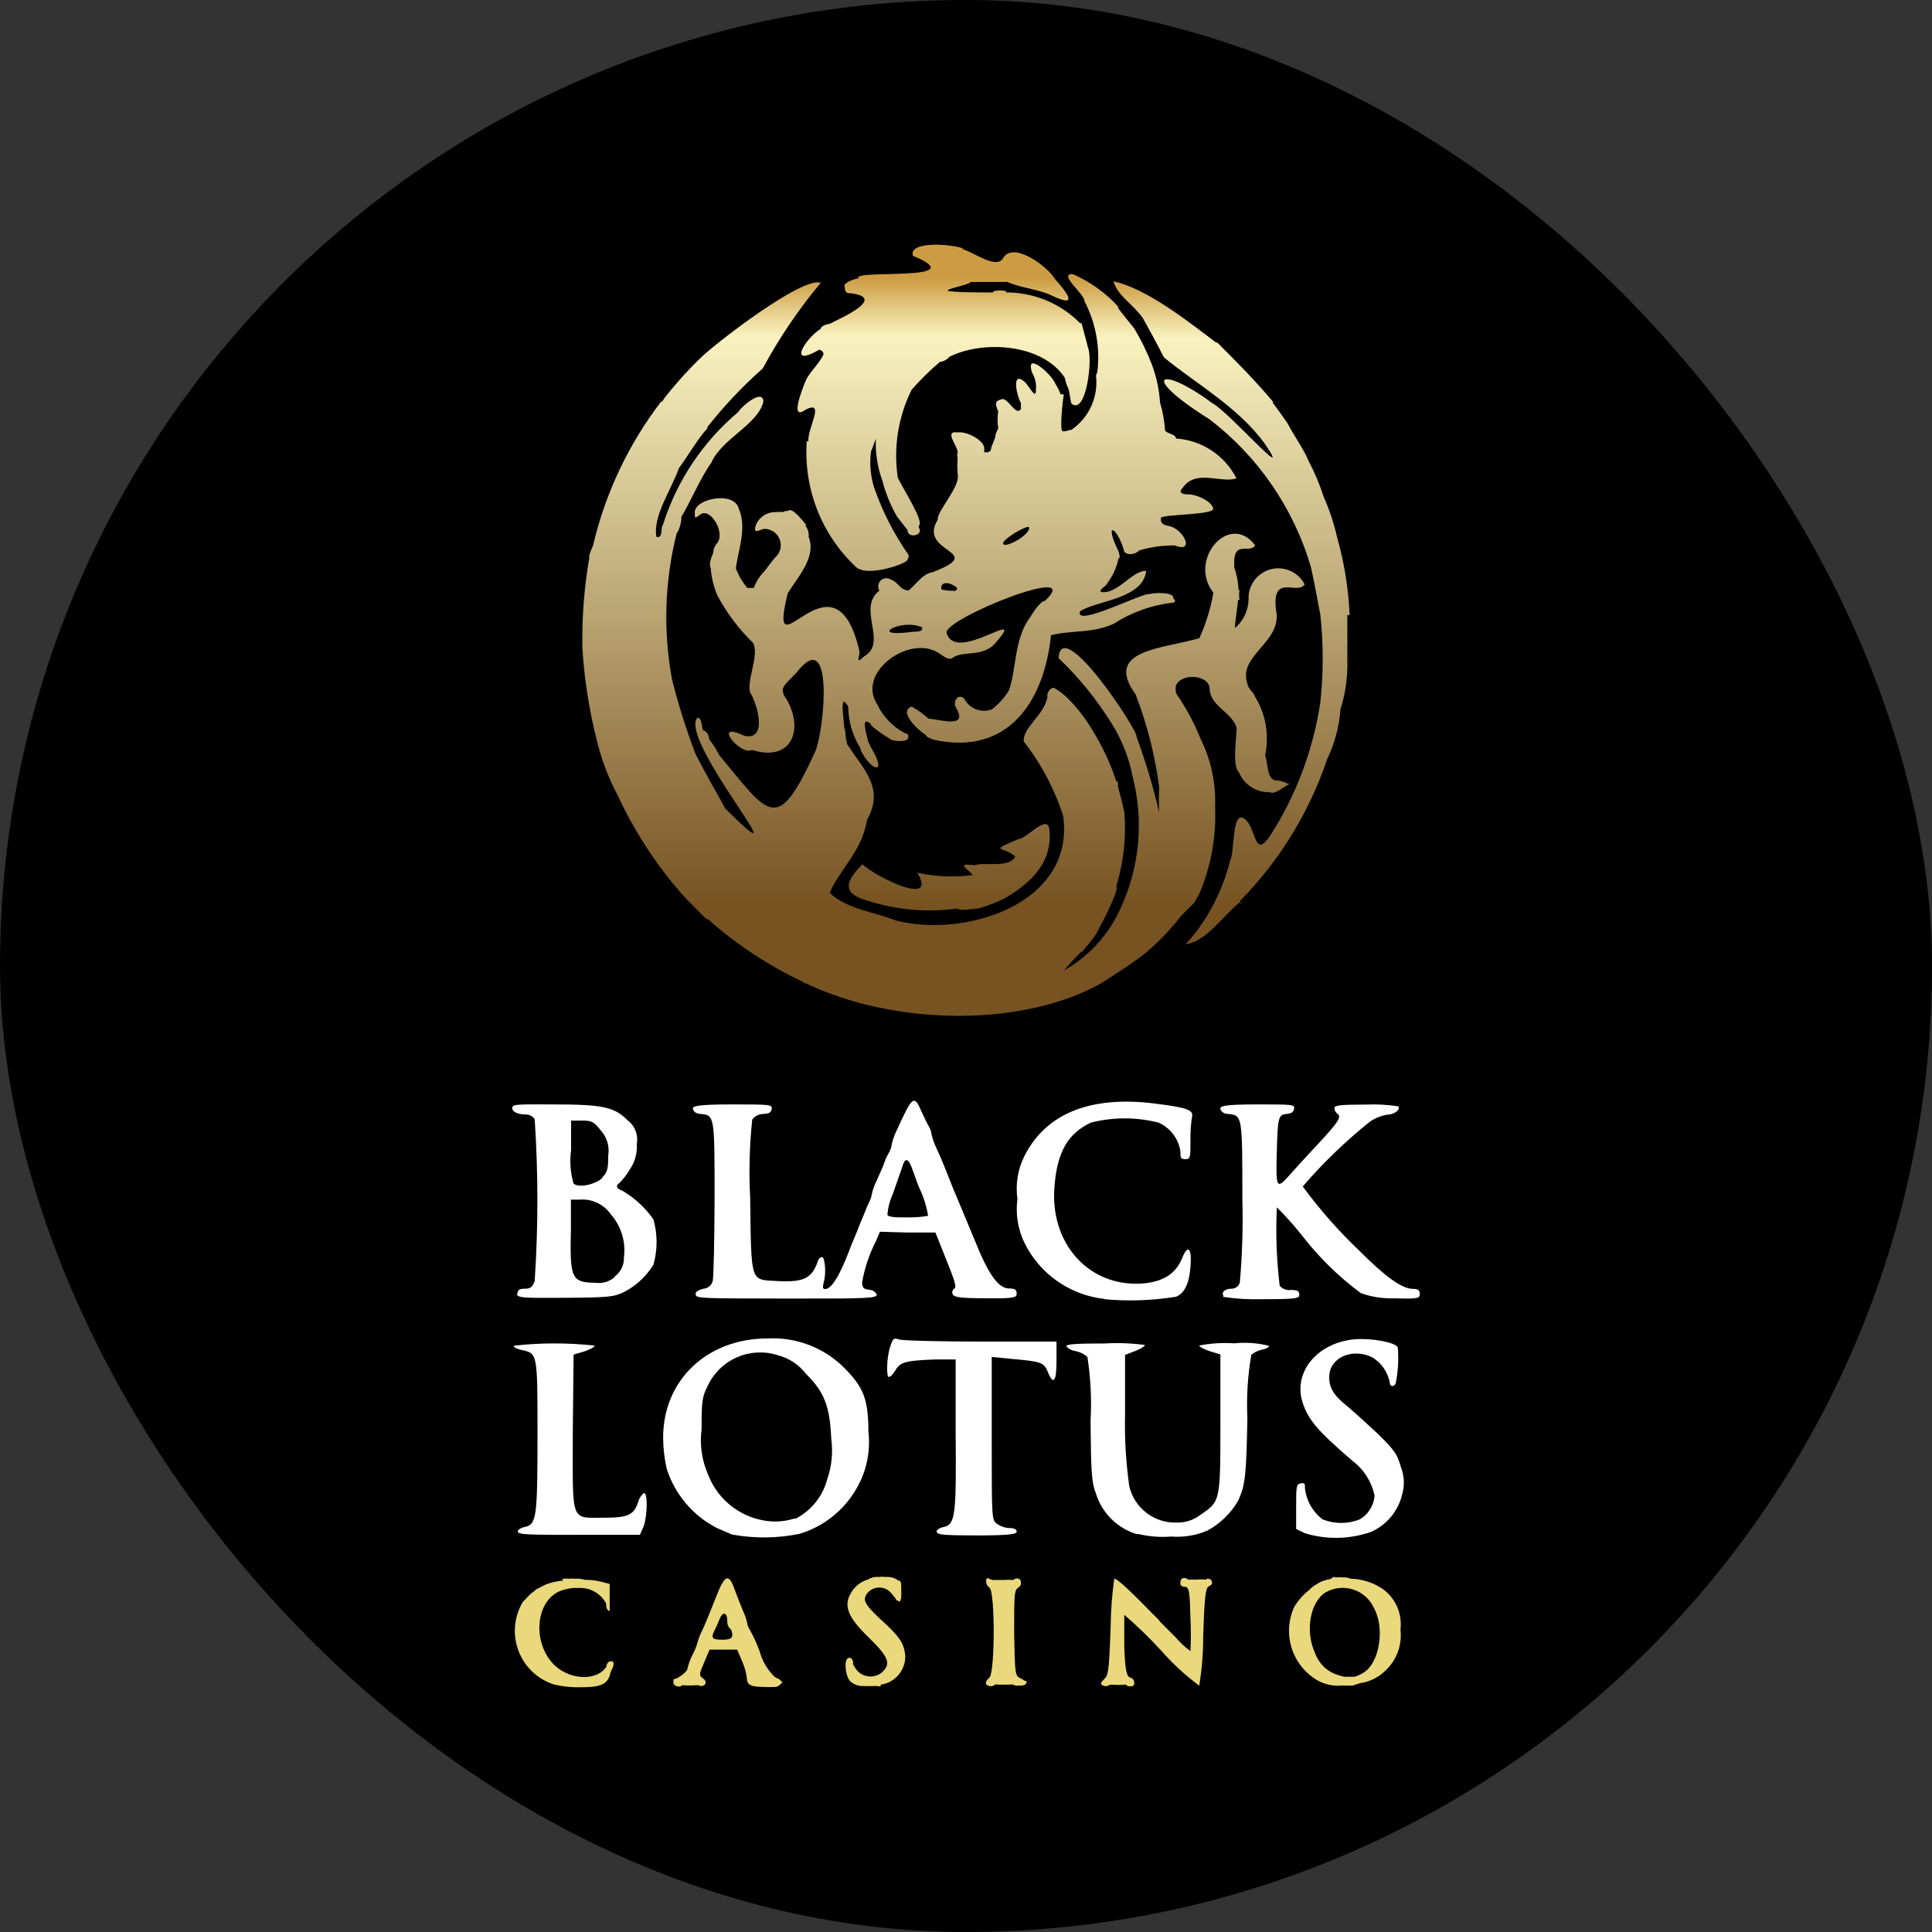 <?xml version="1.0" encoding="UTF-8"?> <svg xmlns="http://www.w3.org/2000/svg" xmlns:xlink="http://www.w3.org/1999/xlink" id="Layer_1" version="1.1" viewBox="0 0 300 300"><rect x="0" y="0" width="300" height="300" fill="#333333" stroke="none"/><defs><style> .st0 { fill: url(#linear-gradient2); } .st1 { fill: #fff; } .st2 { fill: url(#linear-gradient1); } .st3 { fill: #ead87c; } .st4 { fill: url(#linear-gradient3); } .st5 { fill: url(#linear-gradient); } </style><linearGradient id="linear-gradient" x1="146.518" y1="263.755" x2="146.518" y2="149.369" gradientTransform="translate(0 300) scale(1 -1)" gradientUnits="userSpaceOnUse"><stop offset=".06" stop-color="#cc9c42"></stop><stop offset=".14" stop-color="#f9f2bf"></stop><stop offset=".91" stop-color="#775322"></stop></linearGradient><linearGradient id="linear-gradient1" x1="147.399" y1="262.878" x2="147.399" y2="149.174" gradientTransform="translate(0 300) scale(1 -1)" gradientUnits="userSpaceOnUse"><stop offset=".06" stop-color="#cc9c42"></stop><stop offset=".14" stop-color="#f9f2bf"></stop><stop offset=".91" stop-color="#775322"></stop></linearGradient><linearGradient id="linear-gradient2" x1="191.229" y1="263.463" x2="191.229" y2="149.239" gradientTransform="translate(0 300) scale(1 -1)" gradientUnits="userSpaceOnUse"><stop offset=".06" stop-color="#cc9c42"></stop><stop offset=".14" stop-color="#f9f2bf"></stop><stop offset=".91" stop-color="#775322"></stop></linearGradient><linearGradient id="linear-gradient3" x1="146.507" y1="263.788" x2="146.507" y2="149.174" gradientTransform="translate(0 300) scale(1 -1)" gradientUnits="userSpaceOnUse"><stop offset=".06" stop-color="#cc9c42"></stop><stop offset=".14" stop-color="#f9f2bf"></stop><stop offset=".91" stop-color="#775322"></stop></linearGradient></defs><rect x="0" y="0" width="300" height="300" rx="150" ry="150"></rect><g><g><path class="st1" d="M113.712,238.299l-2.435-1.047c-3.688-1.912-6.471-5.204-7.745-9.157-.365-1.598-.553-3.232-.56-4.871,0-8.938,6.844-15.392,16.22-15.392,2.166-.114,4.333.223,6.362.99s3.877,1.947,5.426,3.466c3.093,3.093,3.848,4.871,3.872,10.058.368,3.277-.406,6.58-2.192,9.352-1.965,3.119-4.993,5.42-8.524,6.478-3.411.696-6.924.738-10.351.122h-.073ZM123.454,235.864c1.223-.612,2.301-1.478,3.163-2.541.861-1.063,1.485-2.297,1.83-3.621.701-1.999.918-4.136.633-6.235-.219-5.139-1.072-7.306-3.945-10.156-1.093-1.417-2.627-2.428-4.359-2.874-2.103-.673-4.38-.549-6.397.35-2.017.898-3.632,2.508-4.538,4.521-.828,1.607-.901,2.435-.901,6.649-.306,2.377.039,4.793.998,6.99.782,2.061,2.148,3.849,3.93,5.147,1.782,1.297,3.903,2.048,6.104,2.16,1.172.044,2.343-.121,3.458-.487l.024.098Z"></path><path class="st1" d="M176.523,238.226c-1.496-.456-2.858-1.271-3.966-2.375-1.108-1.104-1.929-2.462-2.39-3.957-.658-1.68-.755-3.191-.828-11.252.189-3.32.026-6.651-.487-9.937-.508-.444-1.12-.754-1.778-.901-.566-.062-1.091-.321-1.486-.731-.122-.341,1.364-.462,6.064-.462,2.049-.121,4.105-.039,6.137.244,0,.195-.706.609-1.559.95l-1.534.585v9.401c-.08,3.673.14,7.347.658,10.984.381,1.639,1.316,3.097,2.647,4.126,1.331,1.03,2.977,1.568,4.659,1.524,1.373.047,2.719-.393,3.799-1.242,3.044-2.046,3.044-2.095,3.044-14.223v-10.643l-1.607-.487c-.95-.316-1.68-.706-1.68-.901,1.789-.342,3.614-.457,5.431-.341,1.811-.184,3.641-.053,5.407.39,0,.219-.512.512-1.169.609-.577.144-1.117.41-1.583.779-.56,3.264-.764,6.579-.609,9.888-.17,8.816-.317,10.253-1.388,12.689-1.14,2.014-2.829,3.661-4.871,4.749-1.768.743-3.689,1.052-5.601.901-1.69.139-3.392.008-5.041-.39l-.268.024Z"></path><path class="st1" d="M202.629,238.079l-1.363-.658v-3.483c0-3.02,0-3.483.705-3.604.707-.122.658.122.658.73.104.956.4,1.882.874,2.72.474.838,1.112,1.57,1.88,2.151,1.847.73,3.902.73,5.748,0,.652-.38,1.206-.913,1.608-1.554.403-.641.644-1.369.704-2.124-.455-2.184-1.693-4.125-3.482-5.456-5.406-4.676-6.844-6.332-7.721-9.108-1.461-4.749,2.436-9.279,8.233-9.742,2.677-.17,6.307.512,6.576,1.291.153,1.849.047,3.709-.318,5.528-.269.682-.951.585-.951-.195-.162-.783-.485-1.524-.945-2.177-.46-.653-1.049-1.206-1.732-1.622-3.047-1.534-6.699,0-6.699,3.02,0,1.778.658,2.874,3.019,4.749,1.0.852,3.093,2.752,4.652,4.213,2.436,2.435,2.899,3.02,3.436,4.993.548,1.364.627,2.873.219,4.287-.301,1.286-.899,2.485-1.745,3.5-.844,1.015-1.915,1.818-3.126,2.345-3.304,1.145-6.885,1.213-10.231.195Z"></path><path class="st1" d="M80.371,237.836c0-.268.512-.609,1.12-.73,1.827-.39,1.973-1.461,1.973-14.394s0-12.543-2.63-13.127c-.706-.171-1.169-.438-.998-.633,4.16-.463,8.358-.463,12.518,0,0,.195-.731.585-1.632.901l-1.656.487-.122,12.007c0,14.296-.463,13.322,4.871,13.322,3.702,0,4.603-.414,5.285-2.435.136-.539.434-1.023.852-1.388.658-.195.585,3.459,0,5.139l-.584,1.34h-9.474c-7.793,0-9.498,0-9.498-.536l-.024.048Z"></path><path class="st1" d="M145.422,237.836c0-.268.487-.609,1.145-.731,1.754-.39,1.948-1.754,1.826-14.613v-11.398h-3.093c-4.676.17-5.504.39-6.259,1.68-.39.658-.852,1.12-1.096,1.023-.244-.098-.341-2.655.268-4.627.438-1.364.536-1.461,1.437-1.169.536.17,6.259.317,12.713.317h11.69v3.02c0,3.239-.487,3.824-1.364,1.656-.609-1.437-.974-1.583-5.723-1.997l-2.971-.292v12.762c0,12.567,0,12.591.852,13.176.568.389,1.236.609,1.924.633.706,0,1.096.195,1.096.56,0,.365-.95.584-6.186.584-5.236,0-6.186-.122-6.186-.536l-.073-.048Z"></path><path class="st1" d="M171.505,201.694c-2.644-.287-5.173-1.239-7.349-2.768-2.176-1.529-3.929-3.585-5.096-5.975-1.012-2.103-1.384-4.457-1.072-6.77-.327-2.274.047-4.593,1.072-6.649,3.312-6.6,10.205-9.425,20.19-8.183,5.212.658,6.162.999,5.821,2.192-.17,1.218-.243,2.448-.219,3.677,0,2.435,0,2.777-.779,2.777-.779,0-.779-.268-.779-1.218-.147-.967-.533-1.881-1.125-2.66-.591-.779-1.369-1.397-2.261-1.797-3.452-.877-7.069-.877-10.521,0-3.604,1.705-5.236,4.603-5.65,9.937-.706,8.475,4.871,15.075,12.64,15.075,3.751,0,6.137-1.315,7.184-3.97.852-2.143,1.51-1.632,1.315,1.12-.195,2.752-.877,4.286-2.241,4.871-3.679.598-7.418.729-11.13.39v-.049Z"></path><path class="st1" d="M80.371,200.842c0-.536.268-.731,1.12-.731s1.193-.244,1.534-1.193c.56-8.369.56-16.765,0-25.134-.148-.22-.347-.402-.581-.529s-.493-.196-.759-.202c-1.315,0-2.143-.39-2.143-1.023s1.193-.536,6.381-.536c7.623,0,9.474.39,11.495,2.435.566.418,1.004.987,1.262,1.641.259.655.327,1.369.199,2.061.095,1.428-.3,2.846-1.12,4.019-.427.741-.951,1.42-1.559,2.021-.658.414-.487.926.39,1.193,1.932,1.12,3.594,2.649,4.871,4.481.657,2.3.657,4.738,0,7.038-1.102,1.803-2.677,3.269-4.554,4.238-1.607.779-2.435.852-9.182.901s-7.452,0-7.452-.658l.097-.024ZM95.397,198.261c.478-.336.863-.786,1.123-1.309.259-.523.384-1.103.363-1.686.159-1.201.059-2.423-.293-3.583-.353-1.16-.95-2.23-1.752-3.139-.542-.771-1.278-1.386-2.133-1.784s-1.799-.564-2.738-.481h-1.315v4.457c-.171,7.696,0,8.427,3.799,8.451.544.082,1.1.041,1.627-.119.527-.16,1.011-.436,1.418-.806h-.098ZM93.473,182.869c.804-.779.974-1.242.974-3.41.116-.709.069-1.435-.138-2.123-.207-.688-.568-1.32-1.055-1.847-1.047-1.315-1.364-1.486-2.874-1.486h-1.705v4.603c-.226,1.72-.102,3.468.365,5.139.658.755,3.361.268,4.53-.877h-.097Z"></path><path class="st1" d="M107.989,200.915c0-.341.633-.682,1.291-.804.321-.036.624-.166.872-.374.247-.208.427-.485.516-.795.146-.536.268-6.308.292-12.786,0-12.835,0-12.957-2.07-13.176-.755,0-1.218-.365-1.291-.779-.073-.414.39-.706,6.113-.706,5.723,0,6.235,0,6.113.706-.122.706-.536.682-1.388.779-.321.011-.635.096-.918.248-.283.152-.527.367-.714.629-.427,4.044-.533,8.116-.317,12.177.17,13.346,0,12.64,4.14,12.883,4.14.244,5.504-.414,6.381-3.142.122-.365.463-.658.731-.536.268.122.633,2.216.17,3.872-.195.779-.17,1.047.219,1.047.974,0,2.216-1.973,3.751-5.991.146-.438.463-1.242.731-1.827.268-.584.633-1.534.852-2.119l.852-2.046c.199-.559.435-1.104.706-1.632.178-.333.294-.696.341-1.072.175-.777.445-1.529.804-2.241.463-1.023,1.023-2.24,1.193-2.801.17-.56.56-1.266.755-1.607.182-.34.298-.712.341-1.096.179-.776.449-1.528.804-2.24,2.435-5.334,2.679-5.553,3.823-2.898.463.998,1.023,2.167,1.218,2.435.182.34.298.712.341,1.096.183.775.453,1.526.804,2.24.462.999.974,2.192,1.169,2.703.731,1.802,1.12,2.825,1.461,3.677.195.463.633,1.461.926,2.192.292.731,1.388,3.361,2.435,5.845,2.095,5.212,3.605,7.306,5.309,7.306.877,0,1.12.195,1.12.779,0,.585-.195.804-4.871.731-3.921,0-4.871-.17-5.066-.633-.065-.146-.079-.31-.039-.465.04-.155.131-.292.259-.388.438-.268.317-.731-2.046-6.6l-.852-2.119h-4.287l-4.335-.122-.536,1.291c-1.065,2.051-1.812,4.252-2.216,6.527,0,.877.195,1.072,1.047,1.193.25.001.495.069.709.198.215.128.39.313.509.533,0,.584-1.169.658-14.052.633-12.884-.024-14.15,0-14.028-.633l-.073-.098ZM144.107,188.738c-.25-1.505-.717-2.965-1.388-4.335-.195-.438-.584-1.559-.901-2.435-.706-2.143-1.266-2.435-1.729-.706-.244.706-.852,2.435-1.437,4.092-.474,1.038-.763,2.15-.852,3.288.122.316,1.12.438,3.166.39,1.053.022,2.105-.059,3.142-.244v-.049Z"></path><path class="st1" d="M189.966,201.183c-.341-.536.268-1.072,1.242-1.072.3.009.595-.085.834-.267s.409-.44.481-.731c.378-4.283.508-8.585.39-12.884,0-12.883,0-13.03-2.119-13.249-.731,0-1.193-.365-1.291-.779-.098-.414.365-.706,5.723-.706,5.358,0,5.845,0,5.723.658-.122.658-.536.731-1.193.828-1.266.146-1.364.463-1.51,6.356-.122,5.042,0,5.382,1.851,3.288.584-.682,2.606-2.898,4.458-4.871,3.31-3.556,3.871-4.384,3.044-4.871-.121-.103-.216-.23-.285-.373-.066-.142-.101-.298-.107-.455,0-.414.901-.536,4.871-.536,1.677-.072,3.359.018,5.017.268.463.463-.584,1.291-1.63,1.291-1.0.159-1.948.542-2.778,1.12-3.767,3.018-7.247,6.377-10.398,10.034,2.641,3.602,5.6,6.96,8.842,10.034,3.945,3.97,6.576,5.869,8.255,5.869.827,0,1.071.195,1.071.804,0,.609-.145.804-3.945.658-1.773.067-3.543-.206-5.211-.804-3.452-2.56-6.535-5.584-9.157-8.987-1.207-1.519-2.5-2.966-3.874-4.335-.199,4.064-.052,8.138.438,12.177.204.246.469.435.767.55.298.115.621.152.938.107,1.024,0,1.339.146,1.339.731,0,.584-.389.706-5.844.706-2.004.057-4.009-.065-5.991-.365l.049-.195Z"></path><path class="st3" d="M159.012,260.924c-.163-.13-.343-.237-.536-.316-.853-.39-.877-.536-.999-6.966,0-5.723,0-6.6.536-7.038.124-.085.238-.183.341-.292.17-.219.244-.39.17-.56,0-.731-.731-.828-1.169-.414-.519-.04-1.04-.04-1.558,0h-1.583c-.39,0-.804-.414-1.023-.219-.095.251-.095.528,0,.779,0,.17.146.365.463.633.877.73.853,12.932,0,13.955-.117.093-.224.199-.316.317-.096.093-.164.211-.195.341-.042.061-.064.133-.064.207,0,.074.022.146.064.207.193.176.445.274.706.274.261,0,.513-.098.706-.274.892.049,1.787.049,2.679,0,.285.171.623.232.95.171h.122c.104.028.213.028.317,0,.438,0,.779-.219.779-.536,0-.316-.219-.097-.39-.268Z"></path><path class="st3" d="M94.984,257.953h-.146c-.244,0-.56.219-.658.658.003.057.003.114,0,.171-1.583,2.435-6.186,2.07-8.5-.658-3.166-3.726-2.289-9.912,1.583-11.179.571-.18,1.158-.302,1.754-.365h1.364c.782.049,1.538.299,2.195.726.657.427,1.193,1.015,1.556,1.71v.122c-.012.089-.012.179,0,.268,0,.414.341.755.536.755v-.219c.032-.177.032-.359,0-.536v-3.458l-1.437-.365c-.798-.186-1.616-.276-2.435-.268-.463-.153-.951-.211-1.437-.171-.356-.032-.715-.032-1.072,0-.225-.047-.457-.047-.682,0-.341,0-.414 0-.219.171.195.17,0,0,0,.122-.89.079-1.767.276-2.606.584-.513.233-1.01.502-1.486.804l.341-.365-.682.609c-.48.34-.914.741-1.291,1.193-.201.173-.381.37-.536.585-.656,1.129-1.051,2.391-1.156,3.692-.105,1.302.084,2.61.551,3.829.467,1.219,1.201,2.318,2.149,3.217.948.898,2.084,1.573,3.327,1.975,1.339.321,2.714.469,4.091.438,3.41,0,4.384-.512,4.749-2.435.633-1.096.511-1.583.146-1.607Z"></path><path class="st3" d="M121.165,260.925s0,0-.146-.171c-.136-.085-.284-.15-.438-.195l-.341-.219c-1.084-1.067-1.866-2.404-2.265-3.872-.444-1.229-.99-2.418-1.632-3.556-.176-.253-.284-.546-.316-.852-.139-.666-.36-1.312-.658-1.924-.341-.852-.926-2.289-1.266-3.263-.974-2.703-1.559-2.435-3.045,1.437-.755,1.9-1.632,4.091-2.021,4.871-.307.59-.552,1.21-.731,1.851-.179.671-.44,1.318-.779,1.924-.345.68-.607,1.4-.779,2.143,0,.268-.463.755-1.047,1.145l-.609.365-.511.146v.219c-.014.113-.014.228,0,.341,0,.292.341.56.779.56.102.014.206.003.303-.031.097-.034.185-.09.257-.164.738.049,1.478.049,2.216,0h.316c.119.069.252.111.39.122.853,0,.974-.804.292-1.193-.609-.463-.584-.609.195-2.435l.852-2.021h4.287l.755,1.778c.385.85.639,1.753.755,2.679,0,1.047.658,1.34,2.825,1.34.373.038.748.038,1.12,0,.088.02.18.02.268,0,.196.015.392-.02.571-.101.179-.081.334-.205.452-.362.244-.146.317-.268.195-.365l-.244-.195ZM112.178,254.617c-1.607,0-1.826-.268-1.218-1.461.29-.57.55-1.156.779-1.754.512-1.242,1.193-1.047,1.193.317-.027.418.113.83.39,1.144.244.122.39.585.39,1.023,0,.438-.268.73-1.534.73Z"></path><path class="st3" d="M136.605,251.329c-2.435-2.314-2.801-2.971-1.754-4.14.259-.247.57-.435.91-.548.34-.113.701-.151,1.056-.109.356.042.698.162,1.002.351.304.189.563.444.758.744l.292.317c.073.083.138.173.195.268.122.268.195.365.292.317.097-.049.219.195.292.195.073,0,.292-.341.292-.779v-.146c.029-.283.029-.569,0-.852.013-.146.013-.293,0-.438,0-.487,0-.926-.268-1.047-.268-.122,0,0-.146,0-.556-.445-1.264-.655-1.973-.585-.347-.052-.7-.052-1.047,0-.448-.058-.903.009-1.315.195-.146,0-.244,0-.244.146-.644.162-1.244.464-1.758.885-.514.421-.928.95-1.213,1.55-.95,1.875-.195,3.604,2.996,6.697,3.19,3.093,3.361,4.092,1.924,5.382-.332.259-.718.44-1.13.53-.412.089-.838.085-1.248-.014s-.792-.288-1.118-.554c-.326-.266-.588-.603-.766-.985l-.17-.268c-.007-.048-.007-.098,0-.146.012-.089.012-.179,0-.268-.146-.585-.512-.731-.804-.536-.658.365-.365,2.849.365,3.58.282.256.613.452.973.578.36.125.741.178,1.121.153.283.033.569.033.852,0,.275.033.553.033.828,0h.341c.56.122.828,0,.536-.195,1.089-.133,2.09-.664,2.81-1.492.72-.828,1.107-1.893,1.087-2.989-.195-1.997-.877-3.02-3.97-5.796Z"></path><path class="st3" d="M188.188,245.703c0-.292-.195-.56-.682-.56-.056.003-.111.018-.161.043-.05.025-.095.06-.131.103-.494-.055-.992-.055-1.486,0-.413-.029-.829-.029-1.242,0-.438-.438-1.193-.341-1.193.39v.317c0,.122.244.414.706.414h.17c.512.268.584,1.047.682,4.871.086,1.696.086,3.394,0,5.09-.851-.605-1.62-1.317-2.289-2.119l-2.435-2.435c-.114-.188-.253-.36-.414-.511l-.633-.609c-3.531-3.653-5.821-5.772-6.064-5.528-.354,2.534-.541,5.088-.56,7.647-.195,5.455-.341,7.16-.755,7.647s-.926.852-.658,1.12c.188.156.425.242.67.242s.482-.086.67-.242c.81.072,1.625.072,2.435,0,.074.095.171.169.282.216.111.047.232.065.352.052.56,0,.73-.17.658-.633,0-.317-.195-.609-.609-.731-.414-.122-.804-.536-.925-4.871v-4.871c2.006,1.73,3.909,3.576,5.699,5.528,1.784,2.029,3.776,3.865,5.942,5.48.416-2.528.619-5.086.609-7.647.195-5.869.365-7.501.828-7.745.463-.244.658-.438.536-.658Z"></path><path class="st3" d="M215.197,259.341c.841-.799,1.482-1.783,1.877-2.874.392-1.091.526-2.258.389-3.409.148-1.185-.019-2.388-.485-3.487-.466-1.099-1.216-2.055-2.17-2.772-1.493-1.033-3.252-1.609-5.066-1.656-.414-.179-.869-.246-1.315-.195-.348-.049-.701-.049-1.047,0-.318-.122-.416-.146-.342,0-.074.002-.148.024-.211.062-.063.038-.118.092-.153.157-.49.086-.97.217-1.438.39-.301.13-.586.294-.852.487,0,0-.559.268-1.096.852-.921.722-1.704,1.605-2.313,2.606-.933,2.026-1.073,4.327-.392,6.451.681,2.123,2.132,3.915,4.07,5.02,1.148.618,2.452.881,3.751.755h.219c.29.035.586.035.877,0,.384.05.775-.018,1.121-.195.192-.032.381-.089.559-.17,1.526-.211,2.94-.922,4.019-2.021ZM204.213,256.711c-1.584-3.361-.803-7.964,1.633-9.449.644-.368,1.359-.596,2.096-.672.74-.076,1.485.004,2.192.233.707.229,1.356.603,1.91,1.098.553.495.997,1.1,1.301,1.777,1.682,3.02.926,8.256-1.436,9.912-.477.33-1.003.585-1.559.755h-1.633l-.803-.219c-.847-.234-1.625-.668-2.269-1.265-.647-.598-1.137-1.341-1.433-2.169Z"></path></g><g><path class="st5" d="M127.422,51.063c-2.404,1.527-5.232,6.142-.227,3.25.176.015.341.091.466.216.125.125.202.29.216.466-.617,1.495-2.242,2.795-2.827,4.257-.585,1.462-2.405,6.109,0,4.387,3.25-1.69.227,3.054.487,4.874h-.26c-.26,3.611.287,7.234,1.603,10.607,1.315,3.373,3.366,6.41,6.001,8.891,1.462,1.495,6.499,0,7.767-.812.162-.115.288-.274.363-.458.075-.185.095-.386.059-.582-2.247-3.216-4.04-6.726-5.329-10.431-.577-1.826-.743-3.757-.487-5.654.195-.358.585-1.56.747-1.95-.095,2.211.247,4.42,1.008,6.499.507,1.956,1.271,3.836,2.275,5.589l1.625,2.08c0,1.462,2.632.813,1.755-.357v-.293c.877-.585-2.047-5.069-3.25-7.441-.707-4.672.042-9.449,2.144-13.681,1.355-1.545,2.822-2.99,4.387-4.322.569-.064,1.092-.343,1.462-.78,5.004-2.567,14.364-2.177,17.938,3.25.082.432.202.856.358,1.267.487.715.423,2.567.748,2.795,2.242,1.657,3.25-7.052,2.502-8.709-.195-.845-.78-2.892-1.007-3.835h-.228c-1.514-1.534-3.321-2.748-5.314-3.569-1.993-.821-4.131-1.232-6.286-1.208.877-.325-2.047-.488-1.917,0-2.275,0-6.499,0-7.116-.292.617-.488,3.022-.78,3.672-1.333h5.687c2.08.942,4.939,1.137,6.954,2.145,4.322,2.047,2.112-.683.423-2.6-1.105-1.917-6.499-5.947-8.059-3.25-1.072,1.82-4.517-.942-6.499-1.462h.423c-1.885-.748-8.644-1.235-7.929,1.105,9.749,4.062-9.522,2.08-8.449,3.477-1.657.39-2.437.942-2.112,1.462,0,.617.162.877.877.877,5.752.683-1.527,3.867-3.25,4.744-.91.163-1.3.423-1.398.78Z"></path><path class="st2" d="M162.908,128.566c-.455-2.047-3.575,1.755-4.842,1.755-4.744,2.015-2.177,1.04-.423,2.697-.91,1.852-4.874.78-6.239,1.333-.812,0-2.729-.488-1.007.845l.65.682c-2.869.381-5.783.26-8.611-.357,3.25,5.362-6.207.812-8.547-1.333l-.325.39c-2.242,2.34-2.892,4.224,1.3,5.329,4.449,1.404,9.155,1.803,13.778,1.17.52.455,2.307,0,3.25,0,1.424-.397,2.805-.93,4.127-1.592,4.192-2.437,7.604-5.784,6.889-10.919Z"></path><path class="st0" d="M209.573,95.55c-.18-4.147-.845-8.259-1.982-12.251-.481-2.109-1.167-4.166-2.047-6.142-.621-1.941-1.415-3.823-2.372-5.622-.52-1.43-2.372-4.094-3.25-5.817-.813-1.17-1.235-1.755-2.34-3.25h.162c-2.892-3.444-5.622-6.174-8.741-9.294h-.195c-3.64-2.73-10.626-8.384-15.923-9.489.747,2.34,2.957,3.444,4.582,5.719,1.072,1.95,2.307,4.159,3.25,6.077,4.744,3.932,11.666,7.799,15.696,13.453,4.679,6.824-5.719-5.102-8.092-6.272-8.091-6.044-11.699-4.549-.52,2.437,7.565,5.786,13.086,13.835,15.76,22.975.325,1.397,1.105,5.394,1.462,7.409.488,4.504.488,9.047,0,13.551-1.078,7.229-3.645,14.156-7.539,20.342-2.86,4.517-2.275-.845-4.257-2.242-1.982-1.397-1.462,5.102-2.21,6.499-1.203,4.829-3.568,9.292-6.889,12.999,3.25-.52,5.622-4.257,8.352-6.499.423.227.552.26,0-.163,6.164-6.244,10.82-13.813,13.616-22.13,1.163-2.415,1.857-5.028,2.047-7.702.768-2.404,1.13-4.919,1.072-7.442v-7.214l.358.065Z"></path><path class="st4" d="M185.46,140.167c.325-.585.617-1.105.845-1.56,1.757-4.203,2.566-8.74,2.372-13.291.157-3.629-.603-7.239-2.21-10.496-.995-2.482-2.259-4.846-3.77-7.052-1.235-3.25,5.069-3.51,5.135-.813.065,2.697,3.477,3.607,4.192,6.077,0,1.722-.748,5.849.39,6.954.399.94,1.078,1.734,1.944,2.275.866.541,1.878.802,2.898.747.52.487,2.145-.877,3.022-1.3h-.26s-1.17-.617-1.982-.52c-1.332-.325-1.105-2.502-1.592-3.9.147-.695.234-1.402.26-2.112.113-2.459-.521-4.895-1.82-6.987-.163-.65-1.105-1.235-1.17-1.95-1.625-4.55,5.524-6.499,4.419-11.536-.65-5.784,3.25-2.21,4.452-3.964-.469-.905-1.224-1.63-2.147-2.06-.924-.431-1.964-.544-2.959-.321-.994.223-1.887.768-2.539,1.552-.652.783-1.026,1.761-1.064,2.779.035.914-.137,1.824-.502,2.663-.366.838-.916,1.583-1.61,2.179,0-.942.422-3.444.487-4.387h.227c-.097-.504-.097-1.023,0-1.527h-.162c-.039-1.186-.258-2.358-.65-3.477-.292-4.549,2.145-2.015,3.25-3.444-3.997-5.329-10.529,2.242-6.499,7.344-.425,2.433-1.157,4.803-2.177,7.052-5.557,1.658-14.981,1.755-9.911,8.709,1.8,4.667,3.033,9.533,3.672,14.493-.069,1.288-.069,2.579,0,3.867-.927-3.979-2.099-7.897-3.51-11.731.455-.65-11.666-19.14-12.121-12.251,3.169,3.029,5.942,6.446,8.254,10.171,1.579,2.518,2.68,5.305,3.25,8.222,1.777,6.895,1.088,14.195-1.95,20.635-1.831,4.001-4.879,7.322-8.709,9.489.715-.877,1.885-2.112,2.665-2.892h.162c.332-.454.69-.888,1.073-1.3l1.072-1.43c.195-.39,1.008-1.983,1.235-2.34,0,0,.552-1.17.617-1.267.78-1.69,1.625-3.51,1.3-3.867,1.122-3.68,1.552-7.537,1.267-11.374-.195-1.008-.585-2.567-1.008-4.062,0-.26,0-1.365-.227-.715-1.56-5.102-5.752-12.511-9.749-14.656-.585,0-1.137.91-.975,1.495-.617,2.892-3.867,4.679-3.672,6.857,2.7,3.455,4.768,7.361,6.109,11.536,1.917,13.616-15.143,19.043-25.997,16.248-2.827-1.202-7.799-1.787-10.236-4.289,1.235-3.25,5.069-6.499,5.752-11.276,2.827-4.907-.52-7.897-2.827-11.471-.552-.552-.39-2.372-.683-2.925-.162-2.275-.715-5.459.617-3.25.024,2.302.688,4.553,1.917,6.499-.163.422,2.112,3.802,2.762,2.73,0-1.495-1.365-2.827-1.69-4.225-.325-1.397-.975-3.672.617-2.21h-.195c.926.832,1.939,1.562,3.022,2.177.292.455,2.665.585,2.795,0,.062-.077.101-.171.111-.27.011-.099-.007-.199-.052-.288-.044-.089-.113-.163-.199-.214-.086-.051-.184-.076-.283-.073-1.897-.99-3.416-2.578-4.322-4.517-3.25-5.004,5.264-11.016,9.749-7.799,1.137.812,1.657.975,2.112.52,1.69-1.008,4.582,0,6.499-2.177,5.329-6.109-6.207,3.412-7.572-1.625-.292-2.21,21.74-11.016,15.273-4.939-.683,0-1.787,1.722-2.34,2.6-2.437,3.25-2.08,8.027-3.25,11.309-.696,1.124-1.587,2.115-2.632,2.924-.79.303-1.663.305-2.455.005-.791-.299-1.444-.88-1.835-1.63-.975-.975-1.95.455-1.17,1.592,1.657,2.989-2.502,1.657-4.419,1.462-.74-.68-1.558-1.269-2.437-1.755-.021-.027-.049-.049-.079-.064-.031-.015-.065-.023-.099-.023s-.068.008-.099.023c-.031.015-.058.037-.079.064-1.722.845,1.267,3.639,2.405,4.322,0,.227.52.487,1.3.747,11.536,2.502,17.093-6.044,18.133-16.248,3.25-.813,6.499-.26,9.749-1.787,2.719-1.745,5.795-2.855,9.001-3.25.65,0,.617-.325.227-.715.228-.975-3.087-.877-3.737-.617-.845-.325-11.666,5.264-10.724,2.665,2.372-1.657,9.749-1.852,10.269-6.272-2.144-.163-4.517,3.769-7.052,3.25-.292-.455,1.008-.975.975-1.3.882-1.161,1.493-2.504,1.787-3.932.39,0,0-.91,0-1.04-2.275-4.647-.39-4.029.78-.39,0,1.04,1.723,1.008,2.405.227,1.792-.534,3.654-.797,5.524-.78,3.25,1.3,1.398-2.697-1.072-3.054-1.072-.228-1.072-.617-1.072-1.202s8.189-.455,8.124-1.43c-.065-.975-2.307-2.242-3.932-2.242-1.138,0-1.398-.455-.813-1.007,2.08-3.022,6.077-.617,8.352-1.495-.897-1.754-2.234-3.246-3.88-4.328-1.646-1.082-3.545-1.718-5.511-1.846,0-.683-1.267-.683-1.69-1.235-.091-1.477-.352-2.938-.78-4.354-.129-1.988-.545-3.948-1.235-5.817-.759-1.985-1.695-3.9-2.794-5.719-.487-.585-2.112-2.6-2.567-3.25h.195c-1.997-2.216-4.446-3.978-7.181-5.167-2.275,0,1.852,3.054,1.852,4.224,1.78,3.404,2.472,7.272,1.982,11.081-.098.135-.164.291-.195.455.196,1.624-.059,3.271-.735,4.761-.676,1.49-1.748,2.765-3.1,3.688-.52,0-.91.325-1.365.195-.455-.13,0-4.517.195-5.719h-.487c-.222-.591-.505-1.158-.845-1.69-.455-1.333-4.777-5.2-3.575-1.658.48.813.685,1.759.585,2.697,0,1.592-1.073-.65-1.658-1.202-2.21-2.015-1.365,2.015-.65,3.25-.048.28-.048.565,0,.845-.813,1.3-1.983-1.755-2.99-1.495-1.008.26-1.137.65-.552,1.885-.144.883-.144,1.782,0,2.665-.18.307-.321.634-.423.975,0,.65-.585,1.527-.683,2.144-.097.617-.325.39-.455.585h-.617c-.008-.151-.008-.303,0-.455.227-1.267-2.632-2.86-4.127-2.632-2.21-.325,0,2.08,0,3.087-.082.287-.082.591,0,.877-.065.822-.065,1.648,0,2.47.52,1.917-3.25,5.784-3.087,7.117-3.25,5.264,7.962,4.809-.813,8.156-1.56.227-2.6,1.95-3.704,2.827-1.332,0-1.592-1.3-2.73-1.657-.238-.17-.526-.253-.818-.234-.291.019-.568.137-.782.336-.214.199-.353.465-.393.755-.04.289.021.583.173.833-3.575,2.762,1.397,8.092-2.372,10.204-1.462,1.398-.65 0-.715-.747-3.9-17.19-14.558,4.81-11.146-9.034,1.495-2.47,4.517-5.622,3.25-8.774.032-.32-0-.643-.095-.95-.095-.307-.25-.592-.457-.838h.227c-.683-.845-2.307-2.892-2.86-2.242-.285-.021-.569.047-.813.195-.322-.058-.653-.058-.975,0-.693-.046-1.382.131-1.967.505-.585.374-1.035.926-1.283,1.575-.292,1.072,0,.975,1.235.52.507-.025,1.01.103,1.443.368.434.264.778.653.988,1.115.21.462.276.977.19,1.477-.086.5-.32.964-.672,1.329-.39.325-1.462,1.852-1.82,2.275-.732.738-1.297,1.625-1.657,2.6h-1.008c-.764-.91-1.369-1.943-1.787-3.055.423-2.99,1.723-6.239.488-9.197-.683-2.925-7.149-1.592-6.857.683,0,.78,0,.812.812.195,1.625-1.267,4.094,2.99,2.567,4.517-.308.404-.489.891-.52,1.397-.357.845-.682,1.852-.39,2.372.112,1.442.451,2.857,1.007,4.192,1.456,2.762,3.343,5.273,5.589,7.442.975,1.95-1.072,5.882-.455,7.701,1.235,2.047,2.665,7.604-.975,6.694-5.167-2.437-.39,3.25,1.202,2.21,6.207,1.95,8.091-3.087,5.492-7.734-1.267-1.819-.715-2.015,1.43-4.224,5.947-7.669,4.355,8.936,2.957,12.186-5.947,12.999-7.084,10.041-14.948.552-.409-.861-.922-1.669-1.527-2.404,0-.617-.455-1.333-.845-1.365-.39-.033-.195-2.177-1.007-1.982-2.957,3.542,17.353,26.907,4.354,14.103-1.333-2.502-3.25-5.719-4.679-8.612-1.406-3.71-2.599-7.496-3.575-11.341-1.414-7.543-1.181-15.303.683-22.747.495-.788.755-1.701.747-2.632,1.267-2.015,3.055-6.239,4.647-8.384,1.625-3.769,7.344-5.979,8.092-9.554-.163-1.917-3.25.65-3.965,1.723-5.45,4.599-9.485,10.65-11.633,17.45-.39.455,0,1.657-.683,1.917h-.325c-.617-3.25,2.307-7.312,3.477-10.691,1.56-2.112,2.827-4.452,4.517-6.304h-.162c2.612-3.318,5.515-6.396,8.676-9.196,2.542-4.724,5.558-9.177,9.001-13.291-2.925-1.008-16.248,9.359-18.425,11.439-.845.78-2.177,2.177-2.957,3.022-.812.942-2.697,3.022-3.25,3.997h-.162c-5.064,6.608-8.664,14.218-10.561,22.325-.292.748-.715,1.56-.585,1.917-.806,4.645-1.166,9.357-1.073,14.071.307,4.87,1.069,9.7,2.275,14.428.728,2.951,1.819,5.8,3.25,8.481,2.588,5.563,5.959,10.729,10.009,15.338.747.813,2.892,2.957,3.737,3.802h.227c4.438,3.939,9.417,7.222,14.786,9.749,0,.195.162.228.292.163,14.363,6.856,34.186,6.727,46.047,0,2.567-1.722,3.25-2.015,6.272-4.225,2.249-1.792,4.268-3.855,6.012-6.142l2.112-2.112ZM155.759,84.339c0-.617,3.672-2.86,4.029-2.469.293,1.202-4.062,3.51-4.029,2.469ZM141.623,98.117c-7.214.975-1.592-2.21,1.592-.682.065.747-.942.617-1.592.682ZM148.122,90.903c.585.39.65.52.227.845-.719.008-1.438-.057-2.144-.195-.325-1.202,1.105-1.202,1.819-.65h.098Z"></path></g></g></svg> 